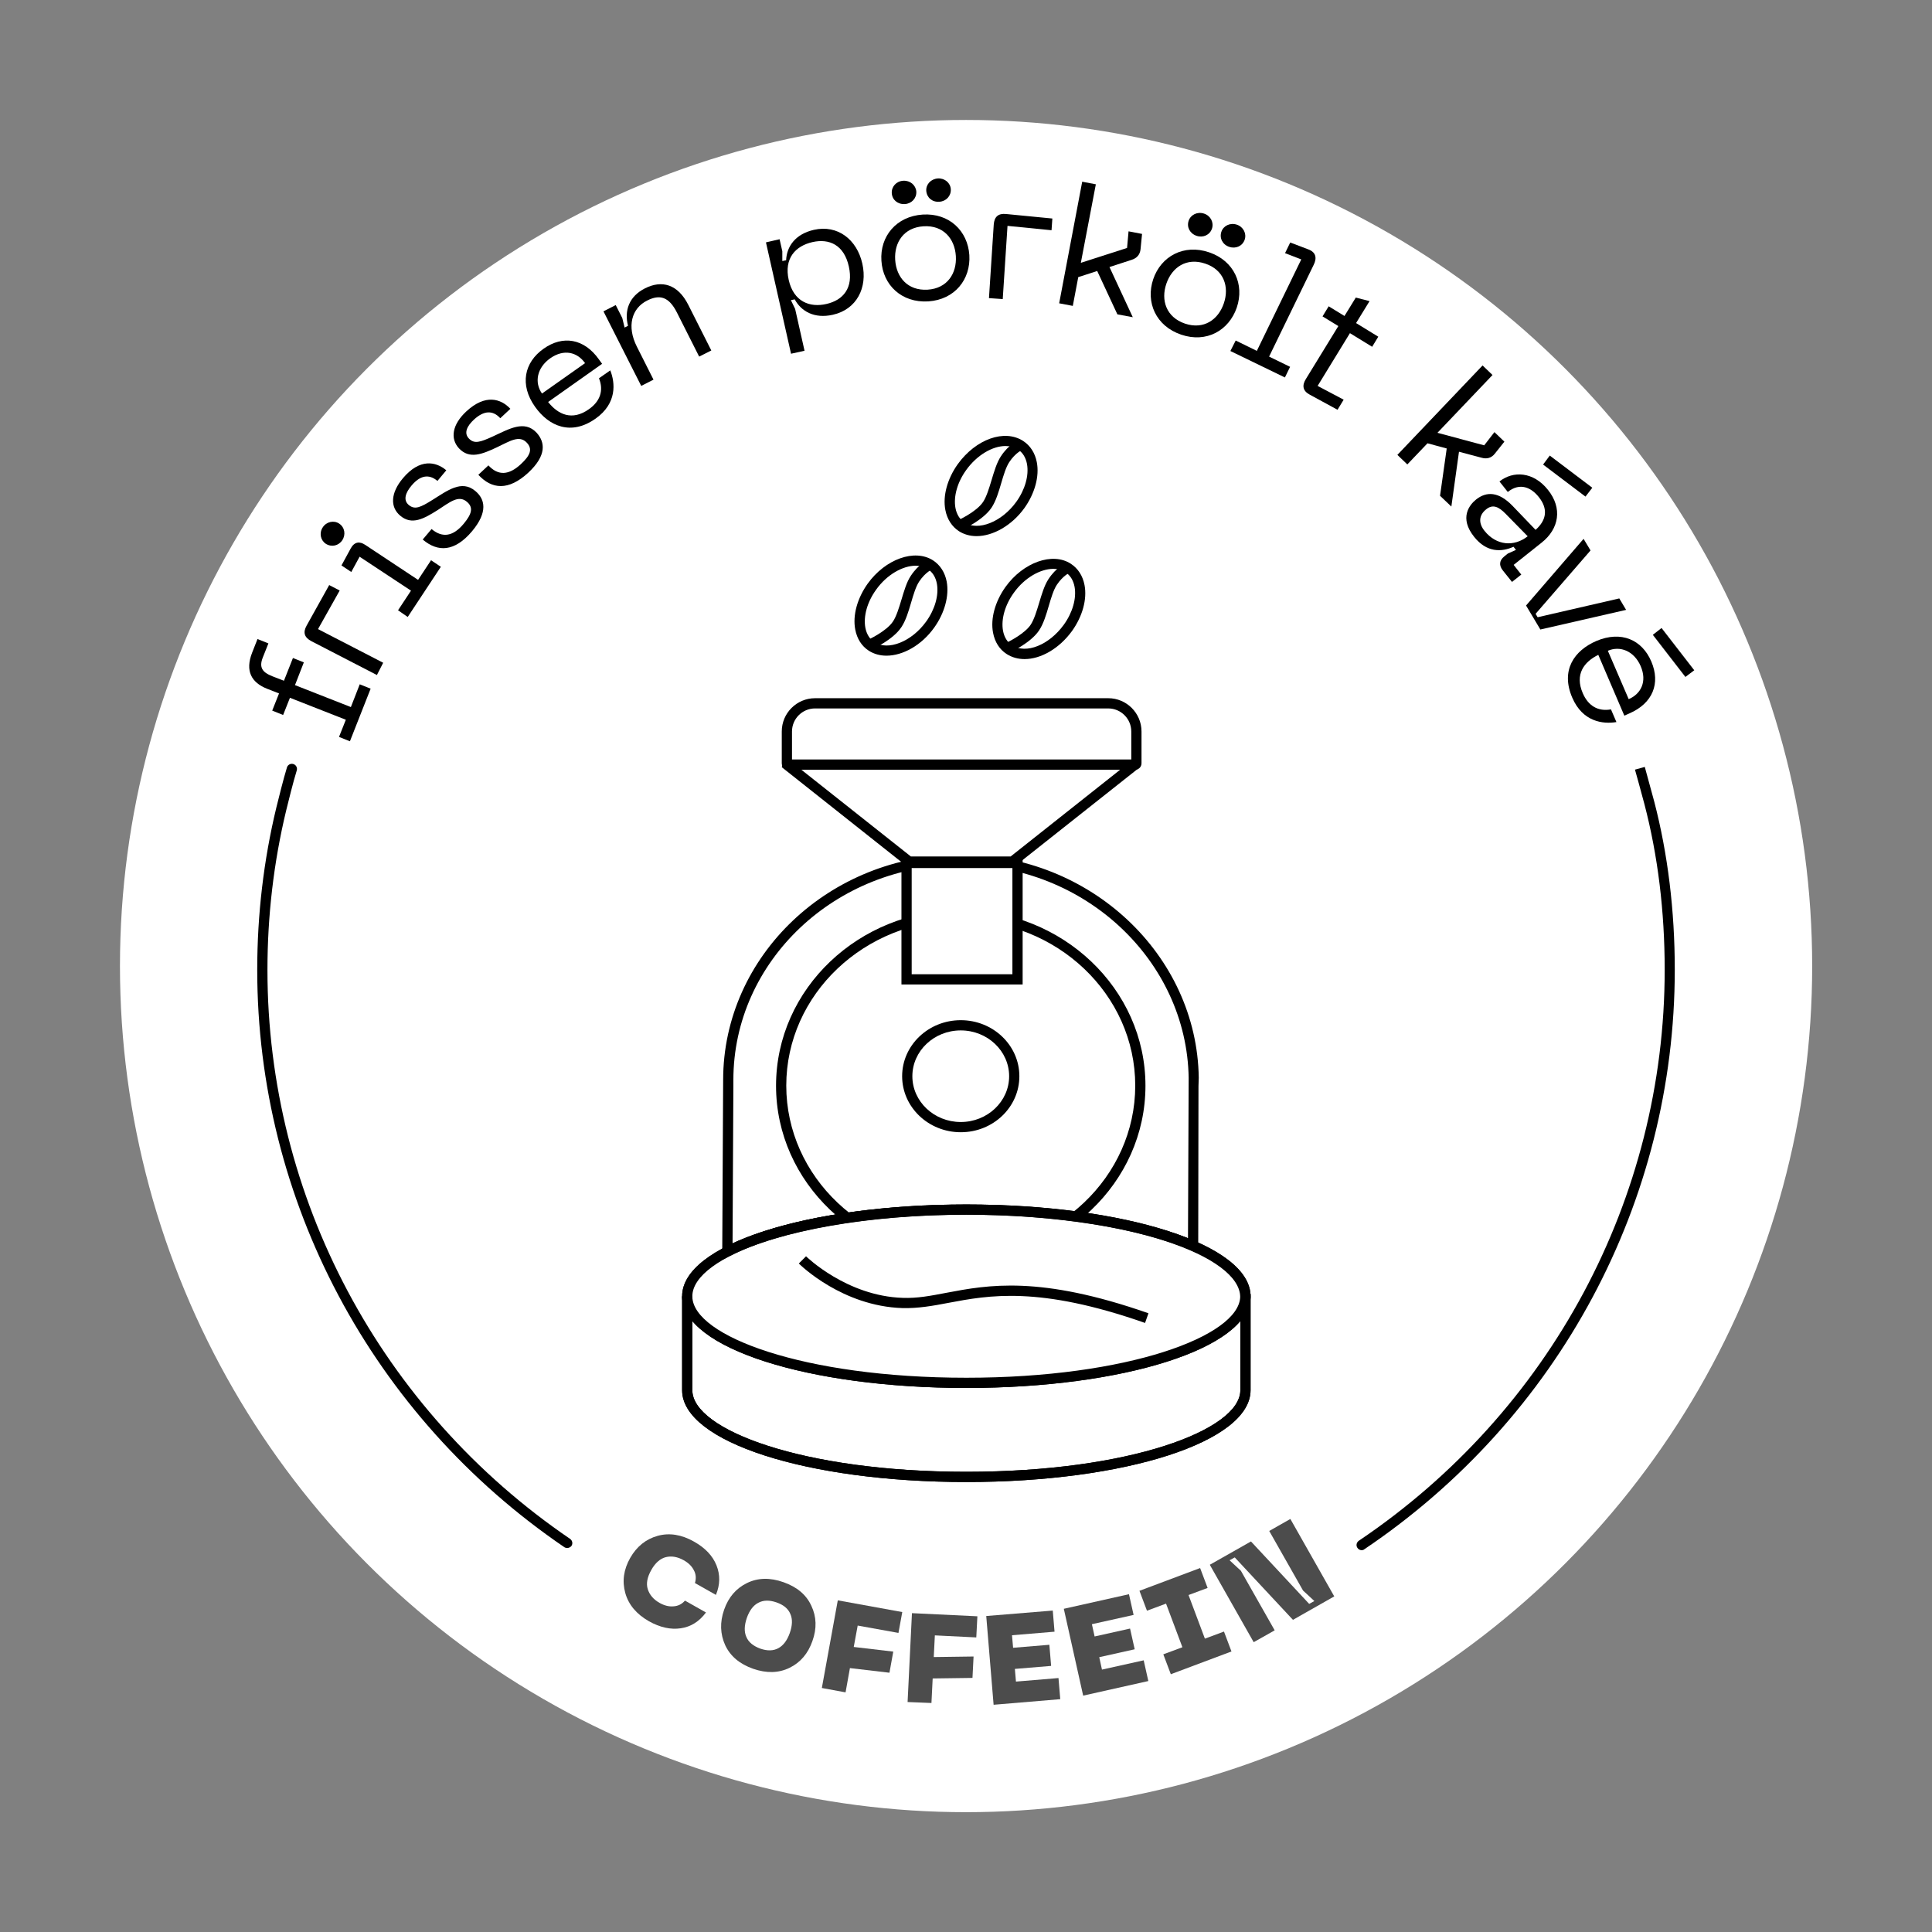<?xml version="1.0" encoding="utf-8"?>
<!-- Generator: Adobe Illustrator 26.3.1, SVG Export Plug-In . SVG Version: 6.00 Build 0)  -->
<svg version="1.1" xmlns="http://www.w3.org/2000/svg" xmlns:xlink="http://www.w3.org/1999/xlink" x="0px" y="0px"
	 viewBox="0 0 141.73 141.73" style="enable-background:new 0 0 141.73 141.73;" xml:space="preserve">
<rect x="0" y="0" width="141.73" height="141.73" fill="#808080" stroke="none"/>
<style type="text/css">
	.st0{fill:#4C4C4C;stroke:#000000;stroke-width:0.5;stroke-miterlimit:10;}
	.st1{fill:#FFFFFF;}
	.st2{fill:none;stroke:#000000;stroke-width:2;stroke-miterlimit:10;}
	.st3{fill:#FFFFFF;stroke:#000000;stroke-width:2;stroke-miterlimit:10;}
	.st4{fill:none;stroke:#000000;stroke-width:2;stroke-linecap:round;stroke-miterlimit:10;}
	.st5{fill:none;stroke:#000000;stroke-miterlimit:10;}
	.st6{fill:none;stroke:#000000;stroke-width:0.5;stroke-miterlimit:10;}
	.st7{fill:none;stroke:#000000;stroke-linecap:round;stroke-miterlimit:10;}
	.st8{fill:none;stroke:#000000;stroke-width:0.75;stroke-linecap:round;stroke-miterlimit:10;}
	.st9{fill:none;stroke:#000000;stroke-width:0.75;stroke-miterlimit:10;}
	.st10{fill:#FFFFFF;stroke:#000000;stroke-width:0.75;stroke-miterlimit:10;}
	.st11{stroke:#000000;stroke-width:0.75;stroke-miterlimit:10;}
	.st12{fill:#FFFFFF;stroke:#000000;stroke-width:0.5;stroke-miterlimit:10;}
	.st13{fill:none;stroke:#000000;stroke-width:0.5;stroke-linecap:round;stroke-miterlimit:10;}
	.st14{fill:#FFFFFF;stroke:#000000;stroke-miterlimit:10;}
	.st15{fill:none;stroke:#010102;stroke-width:0.75;stroke-linecap:round;stroke-miterlimit:10;}
	.st16{stroke:#FFFFFF;stroke-width:0.25;stroke-miterlimit:10;}
	.st17{fill:none;stroke:#000000;stroke-width:0.8;stroke-miterlimit:10;}
	.st18{fill:#FFFFFF;stroke:#000000;stroke-width:0.8;stroke-miterlimit:10;}
	.st19{fill:#4C4C4C;}
</style>
<g id="Layer_3">
</g>
<g id="Layer_1">
</g>
<g id="Layer_2">
	<circle class="st1" cx="70.87" cy="70.87" r="62.07"/>
	<g>
		<path d="M70.48,92.54c-7.47,0-13.55-5.78-13.55-12.89s6.08-12.89,13.55-12.89s13.55,5.78,13.55,12.89S77.95,92.54,70.48,92.54z
			 M70.48,67.5c-7.06,0-12.8,5.45-12.8,12.14s5.74,12.14,12.8,12.14s12.8-5.45,12.8-12.14S77.54,67.5,70.48,67.5z"/>
		<path d="M83.26,56.47H57.83c-0.26,0-0.48-0.21-0.48-0.48v-2.33c0-1.35,1.1-2.44,2.44-2.44H81.3c1.35,0,2.44,1.1,2.44,2.44v2.33
			C83.74,56.26,83.53,56.47,83.26,56.47z M58.1,55.72h24.89v-2.06c0-0.93-0.76-1.69-1.69-1.69H59.79c-0.93,0-1.69,0.76-1.69,1.69
			V55.72z"/>
		<path d="M70.48,83.06c-2.37,0-4.3-1.84-4.3-4.11s1.93-4.11,4.3-4.11s4.3,1.84,4.3,4.11S72.86,83.06,70.48,83.06z M70.48,75.59
			c-1.96,0-3.55,1.51-3.55,3.36s1.59,3.36,3.55,3.36s3.55-1.51,3.55-3.36S72.44,75.59,70.48,75.59z"/>
		<g>
			<path d="M70.89,101.82c-11.62,0-20.77-2.94-20.85-6.68v-0.05c0-3.77,9.16-6.73,20.85-6.73s20.85,2.96,20.85,6.73l0,0.09
				C91.59,98.91,82.43,101.82,70.89,101.82z M70.89,89.11c-12.02,0-20.1,3.09-20.1,5.98v0.04c0.06,2.87,8.14,5.94,20.1,5.94
				c11.88,0,19.98-3.06,20.09-5.92C90.98,92.2,82.91,89.11,70.89,89.11z"/>
			<path d="M70.89,108.72c-11.68,0-20.83-2.95-20.85-6.72l0,0l0,0V95.1h0.75v6.89c0,2.89,8.08,5.98,20.1,5.98s20.1-3.09,20.1-5.98
				v-7.07h0.75v7.07C91.73,105.76,82.58,108.72,70.89,108.72z"/>
		</g>
		<g>
			<g>
				<path class="st1" d="M50.42,95.09c0-3.51,9.17-6.36,20.47-6.36s20.47,2.85,20.47,6.36c0,0.03,0,0.05,0,0.08
					c-0.14,3.47-9.25,6.28-20.47,6.28c-11.26,0-20.4-2.82-20.47-6.32C50.42,95.12,50.42,95.11,50.42,95.09z"/>
				<path d="M70.89,101.82c-11.62,0-20.77-2.94-20.85-6.68v-0.05c0-3.77,9.16-6.73,20.85-6.73s20.85,2.96,20.85,6.73l0,0.09
					C91.59,98.91,82.43,101.82,70.89,101.82z M70.89,89.11c-12.02,0-20.1,3.09-20.1,5.98v0.04c0.06,2.87,8.14,5.94,20.1,5.94
					c11.88,0,19.98-3.06,20.09-5.92C90.98,92.2,82.91,89.11,70.89,89.11z"/>
			</g>
			<path d="M70.89,108.72c-11.68,0-20.83-2.95-20.85-6.72l0,0l0,0V95.1h0.75v6.89c0,2.89,8.08,5.98,20.1,5.98s20.1-3.09,20.1-5.98
				v-7.07h0.75v7.07C91.73,105.76,82.58,108.72,70.89,108.72z"/>
		</g>
		<path d="M52.98,92.42l0.07-13.2c0-9.11,7.82-16.53,17.43-16.53c9.49,0,17.33,7.34,17.46,16.37l-0.02,0.62L87.9,91.96l-0.52-0.23
			c-3.8-1.64-9.96-2.62-16.49-2.62c-7.06,0-13.71,1.16-17.36,3.03L52.98,92.42z M70.48,63.44c-9.2,0-16.68,7.08-16.68,15.78v0.38
			l-0.06,11.61c3.87-1.79,10.2-2.84,17.15-2.84c6.33,0,12.35,0.92,16.26,2.47l0.05-11.77C87.06,70.46,79.57,63.44,70.48,63.44z"/>
		<g>
			<rect x="66.51" y="63.31" class="st1" width="8.14" height="8.54"/>
			<path d="M75.02,72.22h-8.89v-9.29h8.89V72.22z M66.88,71.47h7.39v-7.79h-7.39V71.47z"/>
		</g>
		<g>
			<path class="st1" d="M58.87,92.42c0,0,3.04,3.02,7.34,3.16c3.96,0.12,7.02-2.71,17.91,1.11"/>
			<path d="M84,97.05c-7.78-2.73-11.47-2.03-14.44-1.47c-1.14,0.22-2.23,0.41-3.36,0.38c-4.4-0.14-7.47-3.14-7.6-3.27l0.53-0.53
				c0.03,0.03,2.99,2.92,7.09,3.05c1.07,0.04,2.05-0.15,3.2-0.37c3.06-0.58,6.86-1.29,14.83,1.5L84,97.05z"/>
		</g>
		<g>
			<path d="M65.03,48.1c-0.47,0-0.91-0.12-1.29-0.36c-0.53-0.34-0.87-0.88-1-1.56c-0.2-1.04,0.15-2.29,0.91-3.36
				c1.3-1.81,3.45-2.58,4.8-1.71c0.52,0.34,0.87,0.88,1,1.56c0.19,1.04-0.15,2.29-0.91,3.36C67.61,47.34,66.23,48.1,65.03,48.1z
				 M67.17,41.5c-0.95,0-2.12,0.66-2.9,1.76c-0.65,0.9-0.94,1.94-0.79,2.78c0.09,0.48,0.32,0.85,0.67,1.07
				c1,0.65,2.73-0.04,3.79-1.51c0.65-0.9,0.94-1.94,0.79-2.78c-0.09-0.48-0.32-0.85-0.67-1.07C67.8,41.58,67.5,41.5,67.17,41.5z"/>
			<path d="M63.93,47.65l-0.3-0.69c0.01-0.01,1.38-0.62,1.88-1.37c0.25-0.38,0.44-1,0.62-1.6c0.19-0.63,0.38-1.29,0.68-1.74
				c0.59-0.9,1.25-1.16,1.32-1.19l0.26,0.7c0,0-0.5,0.21-0.96,0.9c-0.24,0.36-0.42,0.96-0.59,1.54c-0.19,0.65-0.39,1.32-0.71,1.8
				C65.51,46.95,63.99,47.62,63.93,47.65z"/>
		</g>
		<g>
			<path d="M75.16,48.35c-0.47,0-0.92-0.12-1.31-0.37c-0.53-0.34-0.87-0.88-1-1.56c-0.2-1.04,0.15-2.29,0.91-3.36
				c1.3-1.81,3.46-2.58,4.8-1.7c0.52,0.34,0.87,0.88,1,1.56c0.2,1.04-0.15,2.29-0.91,3.36C77.7,47.59,76.35,48.35,75.16,48.35z
				 M77.27,41.73c-0.95,0-2.12,0.66-2.9,1.76c-0.65,0.9-0.94,1.94-0.79,2.78c0.09,0.48,0.32,0.85,0.67,1.07
				c1.02,0.66,2.71-0.02,3.79-1.51c0.65-0.9,0.94-1.94,0.79-2.78c-0.09-0.48-0.32-0.85-0.67-1.07C77.9,41.81,77.6,41.73,77.27,41.73
				z"/>
			<path d="M74.03,47.89l-0.3-0.69c0.38-0.17,1.47-0.75,1.88-1.37c0.25-0.38,0.44-1,0.62-1.6c0.19-0.63,0.38-1.28,0.68-1.74
				c0.59-0.9,1.25-1.16,1.32-1.19l0.26,0.7c0,0-0.5,0.21-0.96,0.9c-0.24,0.36-0.42,0.96-0.59,1.54c-0.19,0.65-0.39,1.32-0.71,1.8
				C75.61,47.18,74.09,47.86,74.03,47.89z"/>
		</g>
		<g>
			<path d="M71.64,39.33c-0.47,0-0.91-0.12-1.29-0.36l0,0c-0.52-0.34-0.87-0.88-1-1.56c-0.2-1.04,0.15-2.29,0.91-3.36
				c1.33-1.84,3.43-2.59,4.8-1.7c0.52,0.34,0.87,0.88,1,1.56c0.2,1.04-0.15,2.29-0.91,3.36C74.22,38.56,72.84,39.33,71.64,39.33z
				 M73.76,32.72c-0.95,0-2.09,0.66-2.88,1.76c-0.65,0.9-0.94,1.94-0.79,2.78c0.09,0.48,0.32,0.85,0.67,1.07l0,0
				c0.99,0.65,2.73-0.04,3.79-1.51c0.65-0.9,0.94-1.94,0.79-2.78c-0.09-0.48-0.32-0.85-0.67-1.07C74.4,32.8,74.09,32.72,73.76,32.72
				z"/>
			<path d="M70.54,38.88l-0.3-0.69c0.01-0.01,1.38-0.62,1.88-1.37c0.25-0.38,0.44-1,0.62-1.6c0.19-0.63,0.38-1.28,0.68-1.74
				c0.59-0.9,1.25-1.16,1.32-1.19L75,33c0,0-0.5,0.2-0.96,0.9c-0.24,0.36-0.42,0.96-0.59,1.54c-0.19,0.65-0.39,1.32-0.71,1.8
				C72.12,38.17,70.6,38.85,70.54,38.88z"/>
		</g>
		<g>
			<path class="st1" d="M57.82,56.09h25.35c0.03,0,0.04,0.03,0.02,0.05l-8.92,7.06h-7.58l-8.9-7.05
				C57.77,56.14,57.78,56.09,57.82,56.09z"/>
			<path d="M74.4,63.58h-7.84l-9.21-7.3l0.17-0.54l0.3-0.02h25.62l0.2,0.53l-0.22,0.19L74.4,63.58z M66.82,62.83h7.32l8.03-6.36
				H58.79L66.82,62.83z"/>
		</g>
	</g>
	<g>
		<path d="M19.98,49.61l0.85,0.33l0.66-1.67l0.8,0.32l-0.65,1.67l4.1,1.61l0.65-1.67l0.8,0.32l-1.52,3.86l-0.8-0.32l0.5-1.26
			l-4.1-1.61l-0.5,1.26l-0.8-0.32l0.5-1.26l-0.87-0.34c-1.14-0.45-1.64-1.29-1.1-2.66l0.39-0.99l0.8,0.32l-0.41,1.03
			C18.99,48.96,19.24,49.32,19.98,49.61z"/>
		<path d="M22.85,47.04c-0.52-0.27-0.64-0.64-0.36-1.14l1.66-2.98l0.77,0.4l-1.59,2.83l4.78,2.47l-0.46,0.9L22.85,47.04z"/>
		<path d="M23.9,39.89c-0.39-0.26-0.5-0.79-0.22-1.21c0.27-0.41,0.81-0.53,1.2-0.27c0.41,0.27,0.5,0.81,0.23,1.22
			C24.84,40.04,24.32,40.16,23.9,39.89z M29.2,44.77l0.95-1.44l-3.77-2.49l-0.61,1.12l-0.72-0.48l0.68-1.25
			c0.28-0.51,0.67-0.52,1.06-0.26l3.88,2.57l0.95-1.44l0.72,0.48l-2.43,3.68L29.2,44.77z"/>
		<path d="M34.63,38.97c-1.28,1.52-2.51,1.55-3.62,0.61l0.65-0.77c0.81,0.68,1.59,0.53,2.35-0.38c0.61-0.73,0.73-1.21,0.24-1.62
			c-0.61-0.52-1.25,0.03-2.13,0.6c-1.03,0.65-1.91,1.14-2.76,0.42c-0.75-0.63-0.71-1.67,0.2-2.75c1.23-1.46,2.41-1.23,3.18-0.58
			l-0.65,0.78c-0.63-0.53-1.27-0.41-1.9,0.34c-0.44,0.52-0.63,1.06-0.21,1.42c0.45,0.38,0.87,0.18,1.75-0.37
			c1.08-0.67,2.13-1.5,3.14-0.65C35.58,36.61,35.81,37.56,34.63,38.97z"/>
		<path d="M38.76,34.67c-1.46,1.35-2.68,1.23-3.67,0.16l0.74-0.69c0.72,0.78,1.51,0.72,2.38-0.09c0.7-0.65,0.87-1.11,0.44-1.57
			c-0.55-0.59-1.24-0.12-2.19,0.33c-1.1,0.52-2.03,0.89-2.79,0.08c-0.66-0.71-0.5-1.75,0.54-2.71c1.4-1.3,2.54-0.93,3.23-0.19
			l-0.74,0.69c-0.56-0.61-1.21-0.56-1.93,0.1c-0.5,0.46-0.76,0.98-0.38,1.38c0.4,0.43,0.84,0.28,1.78-0.15
			c1.16-0.53,2.3-1.23,3.2-0.26C39.99,32.44,40.11,33.41,38.76,34.67z"/>
		<path d="M39.88,25.58c1.41-1,2.97-0.75,4.06,0.79l0.23,0.32l-3.96,2.8c0.72,0.91,1.75,1.41,2.99,0.53
			c0.83-0.58,1.1-1.38,0.74-2.27l0.83-0.58c0.36,0.91,0.51,2.42-1.08,3.54c-1.79,1.27-3.42,0.57-4.44-0.87
			C38.1,28.22,38.46,26.58,39.88,25.58z M42.92,26.64c-0.57-0.81-1.55-1.06-2.55-0.36c-0.99,0.7-1.18,1.78-0.61,2.59L42.92,26.64z"
			/>
		<path d="M46.72,25.43l1.22,2.42l-0.9,0.46l-2.77-5.47l0.9-0.46l0.48,0.95l0.17,0.7l0.25-0.13c-0.28-1.1,0.06-2.15,1.25-2.75
			c1.23-0.62,2.4-0.31,3.17,1.21l1.69,3.35l-0.89,0.45l-1.63-3.23c-0.58-1.15-1.25-1.36-2.19-0.88
			C46.33,22.62,45.97,23.95,46.72,25.43z"/>
		<path d="M57.19,17.55l0.2,0.88l0,0.72l0.28-0.06c0.04-1,0.67-1.92,2.04-2.23c1.73-0.39,3.15,0.7,3.55,2.48
			c0.4,1.77-0.42,3.36-2.16,3.75c-1.37,0.31-2.33-0.26-2.8-1.13l-0.28,0.06l0.31,0.64l0.69,3.07l-0.99,0.22l-1.84-8.17L57.19,17.55z
			 M60.62,22.3c1.24-0.28,2-1.18,1.65-2.75c-0.35-1.58-1.43-2.07-2.67-1.79c-1.23,0.28-2.1,1.18-1.74,2.78
			C58.22,22.13,59.4,22.58,60.62,22.3z"/>
		<path d="M67.69,15.74c1.95-0.12,3.3,1.2,3.42,2.97c0.11,1.79-1.07,3.27-3.01,3.4c-1.96,0.12-3.33-1.2-3.44-2.98
			C64.54,17.35,65.74,15.87,67.69,15.74z M65.42,14.17c-0.03-0.47,0.33-0.88,0.84-0.91c0.51-0.03,0.92,0.32,0.96,0.79
			c0.03,0.49-0.34,0.89-0.84,0.92C65.85,15,65.45,14.66,65.42,14.17z M68.05,21.25c1.44-0.09,2.15-1.19,2.07-2.47
			c-0.08-1.27-0.92-2.27-2.37-2.18c-1.45,0.09-2.16,1.19-2.08,2.46C65.75,20.34,66.59,21.34,68.05,21.25z M67.95,14
			c-0.03-0.47,0.33-0.87,0.85-0.91c0.5-0.03,0.92,0.32,0.95,0.79c0.03,0.49-0.34,0.89-0.84,0.92C68.39,14.84,67.99,14.5,67.95,14z"
			/>
		<path d="M72.9,16.48c0.04-0.58,0.33-0.84,0.91-0.78l3.39,0.33l-0.06,0.86l-3.23-0.32l-0.35,5.37l-1.01-0.07L72.9,16.48z"/>
		<path d="M80.49,19.88l-1.39,0.45l-0.4,2.11l-1-0.19l1.69-8.92l1,0.19l-1.1,5.76l3.39-1.09l0.11-1.22l0.99,0.19l-0.11,1.12
			c-0.04,0.41-0.28,0.66-0.65,0.78l-1.63,0.53l1.71,3.68l-1.13-0.21L80.49,19.88z"/>
		<path d="M88.7,18.51c1.85,0.63,2.6,2.37,2.03,4.05c-0.58,1.69-2.23,2.62-4.08,1.99c-1.86-0.63-2.62-2.38-2.05-4.07
			C85.17,18.8,86.84,17.88,88.7,18.51z M86.93,23.74c1.37,0.46,2.44-0.28,2.85-1.49c0.41-1.2,0.01-2.45-1.36-2.91
			c-1.38-0.47-2.45,0.27-2.86,1.48C85.15,22.02,85.55,23.27,86.93,23.74z M87.2,16.19c0.15-0.44,0.64-0.68,1.13-0.52
			c0.48,0.16,0.73,0.65,0.58,1.1c-0.16,0.47-0.65,0.69-1.13,0.53C87.28,17.13,87.04,16.65,87.2,16.19z M89.6,17
			c0.15-0.44,0.64-0.68,1.13-0.52c0.48,0.16,0.73,0.65,0.58,1.1c-0.16,0.47-0.65,0.69-1.13,0.53C89.69,17.95,89.44,17.47,89.6,17z"
			/>
		<path d="M90.65,24.98l1.55,0.76l3.26-6.71l-1.19-0.46l0.38-0.78l1.34,0.51c0.53,0.2,0.64,0.61,0.38,1.13l-3.27,6.73l1.54,0.75
			l-0.38,0.78l-4-1.94L90.65,24.98z"/>
		<path d="M98.57,29.32l-0.45,0.74l-2.04-1.11c-0.51-0.27-0.58-0.67-0.28-1.15l2.38-3.88l-1.16-0.71l0.45-0.74l1.16,0.71l0.83-1.35
			l1.01,0.26l-0.99,1.61l1.63,1l-0.45,0.74l-1.63-1l-2.37,3.87L98.57,29.32z"/>
		<path d="M106.13,32.9l-1.41-0.38l-1.48,1.55l-0.73-0.7l6.25-6.56l0.73,0.7l-4.04,4.24l3.43,0.92l0.75-0.97l0.73,0.7l-0.7,0.88
			c-0.25,0.32-0.59,0.41-0.97,0.3l-1.66-0.44l-0.56,4.02l-0.83-0.79L106.13,32.9z"/>
		<path d="M110.95,37.1l1.7,1.77c0.84-0.75,0.9-1.57,0.24-2.4c-0.55-0.7-1.38-1.1-2.28-0.38L110,35.32
			c0.99-0.79,2.48-0.74,3.56,0.62c1.07,1.34,0.82,2.85-0.47,3.87l-2.05,1.63l0.56,0.71l-0.68,0.54l-0.68-0.85
			c-0.29-0.37-0.25-0.73,0.11-1.02l0.26-0.21l0.6-0.27l-0.18-0.23c-0.88,0.4-1.97,0.43-2.89-0.73c-1.11-1.39-0.35-2.34,0.15-2.74
			C109.06,36.03,109.95,36.07,110.95,37.1z M108.9,38.94c0.87,1.09,2.17,1.19,3.17,0.4l-1.6-1.63c-0.54-0.56-0.97-0.73-1.44-0.35
			C108.48,37.79,108.45,38.38,108.9,38.94z M116.81,35.78l-0.5,0.65l-3.11-2.35l0.49-0.66L116.81,35.78z"/>
		<path d="M119.29,44.74l-6.29,1.44l-1.05-1.76l4.22-4.89l0.51,0.85l-4.03,4.65l0.15,0.25l5.99-1.38L119.29,44.74z"/>
		<path d="M121.14,48.53c0.68,1.59,0.12,3.06-1.62,3.81l-0.36,0.16l-1.91-4.46c-1.04,0.51-1.74,1.42-1.14,2.81
			c0.4,0.93,1.12,1.36,2.07,1.19l0.4,0.93c-0.97,0.16-2.47,0-3.24-1.79c-0.87-2.02,0.15-3.46,1.77-4.16
			C118.93,46.25,120.46,46.93,121.14,48.53z M119.48,51.29c0.91-0.39,1.36-1.3,0.88-2.42c-0.48-1.11-1.5-1.52-2.41-1.13
			L119.48,51.29z M124.29,49.17l-0.65,0.49l-2.39-3.09l0.64-0.5L124.29,49.17z"/>
	</g>
	<g>
		<path class="st19" d="M46.23,114.29c0.48-0.84,1.15-1.38,2.01-1.62c0.86-0.24,1.75-0.1,2.67,0.42c0.82,0.46,1.37,1.04,1.65,1.74
			c0.28,0.7,0.27,1.42-0.04,2.17l-1.54-0.87c0.1-0.33,0.08-0.65-0.08-0.94c-0.15-0.3-0.4-0.54-0.74-0.73
			c-0.46-0.26-0.9-0.33-1.31-0.23s-0.78,0.42-1.07,0.94c-0.3,0.53-0.39,1-0.26,1.41s0.41,0.75,0.87,1.01
			c0.34,0.19,0.68,0.28,1.01,0.25c0.34-0.02,0.62-0.16,0.85-0.42l1.54,0.87c-0.49,0.66-1.1,1.05-1.85,1.16
			c-0.74,0.11-1.52-0.06-2.34-0.52c-0.91-0.52-1.49-1.21-1.73-2.07C45.63,115.99,45.75,115.14,46.23,114.29z"/>
		<path class="st19" d="M53.12,118.09c0.32-0.92,0.88-1.57,1.68-1.96c0.8-0.39,1.69-0.41,2.68-0.06c0.99,0.35,1.67,0.92,2.04,1.73
			c0.38,0.8,0.41,1.66,0.08,2.58c-0.32,0.92-0.88,1.58-1.68,1.97c-0.8,0.39-1.69,0.41-2.67,0.07c-0.99-0.35-1.67-0.92-2.05-1.73
			C52.83,119.87,52.8,119.01,53.12,118.09z M54.79,118.68c-0.19,0.55-0.21,1.02-0.04,1.4c0.16,0.39,0.51,0.67,1.02,0.86
			c0.52,0.18,0.96,0.17,1.33-0.03c0.37-0.2,0.65-0.58,0.84-1.12c0.19-0.54,0.21-1.01,0.04-1.39c-0.16-0.39-0.5-0.67-1.02-0.85
			c-0.52-0.18-0.96-0.17-1.33,0.03C55.27,117.76,54.98,118.14,54.79,118.68z"/>
		<path class="st19" d="M60.29,123.83l1.17-6.43l4.73,0.86l-0.28,1.53l-2.99-0.54l-0.29,1.57l2.9,0.34l-0.28,1.55l-2.9-0.34
			l-0.32,1.78L60.29,123.83z"/>
		<path class="st19" d="M66.58,124.86l0.32-6.52l4.8,0.23l-0.08,1.55l-3.04-0.15l-0.08,1.59l2.92-0.04l-0.08,1.57l-2.92,0.04
			l-0.09,1.8L66.58,124.86z"/>
		<path class="st19" d="M72.89,125.06l-0.54-6.51l4.88-0.4l0.13,1.55l-3.12,0.26l0.08,0.92l2.66-0.22l0.13,1.55l-2.66,0.22
			l0.08,0.93l3.12-0.26l0.13,1.55L72.89,125.06z"/>
		<path class="st19" d="M79.46,124.39l-1.42-6.37l4.78-1.07l0.34,1.52l-3.06,0.68l0.2,0.9l2.6-0.58l0.34,1.52l-2.6,0.58l0.2,0.91
			l3.06-0.68l0.34,1.52L79.46,124.39z"/>
		<path class="st19" d="M88.59,116.49l-1.4,0.52l1.2,3.2l1.4-0.52l0.55,1.46l-4.45,1.67l-0.55-1.46l1.4-0.52l-1.2-3.2l-1.4,0.52
			l-0.55-1.46l4.45-1.67L88.59,116.49z"/>
		<path class="st19" d="M91.97,120.47l-3.22-5.68l3.02-1.71l4.27,4.58l0.38-0.21l-0.83-0.77l-2.48-4.37l1.55-0.88l3.22,5.68
			l-3.03,1.72l-4.27-4.58l-0.38,0.21l0.83,0.77l2.48,4.37L91.97,120.47z"/>
	</g>
	<path d="M99.89,113.72c-0.12,0-0.24-0.06-0.31-0.17c-0.12-0.17-0.07-0.4,0.1-0.52c14.05-9.46,22.44-25.11,22.44-41.89
		c0-4.29-0.5-8.38-1.49-12.16c-0.16-0.63-0.69-2.52-0.69-2.52l0.72-0.2c0,0,0.52,1.89,0.69,2.53c1,3.84,1.51,8,1.51,12.35
		c0,17.02-8.51,32.91-22.77,42.51C100.04,113.7,99.96,113.72,99.89,113.72z"/>
	<path d="M41.61,113.56c-0.07,0-0.15-0.02-0.21-0.06c-14.11-9.61-22.53-25.44-22.53-42.35c0-4.04,0.47-8.04,1.4-11.9
		c0.12-0.5,0.53-2.14,0.78-2.95c0.06-0.2,0.27-0.31,0.47-0.25c0.2,0.06,0.31,0.27,0.25,0.47c-0.25,0.8-0.65,2.41-0.77,2.91
		c-0.92,3.81-1.38,7.75-1.38,11.73c0,16.66,8.3,32.26,22.2,41.73c0.17,0.12,0.22,0.35,0.1,0.52
		C41.85,113.5,41.73,113.56,41.61,113.56z"/>
</g>
</svg>
